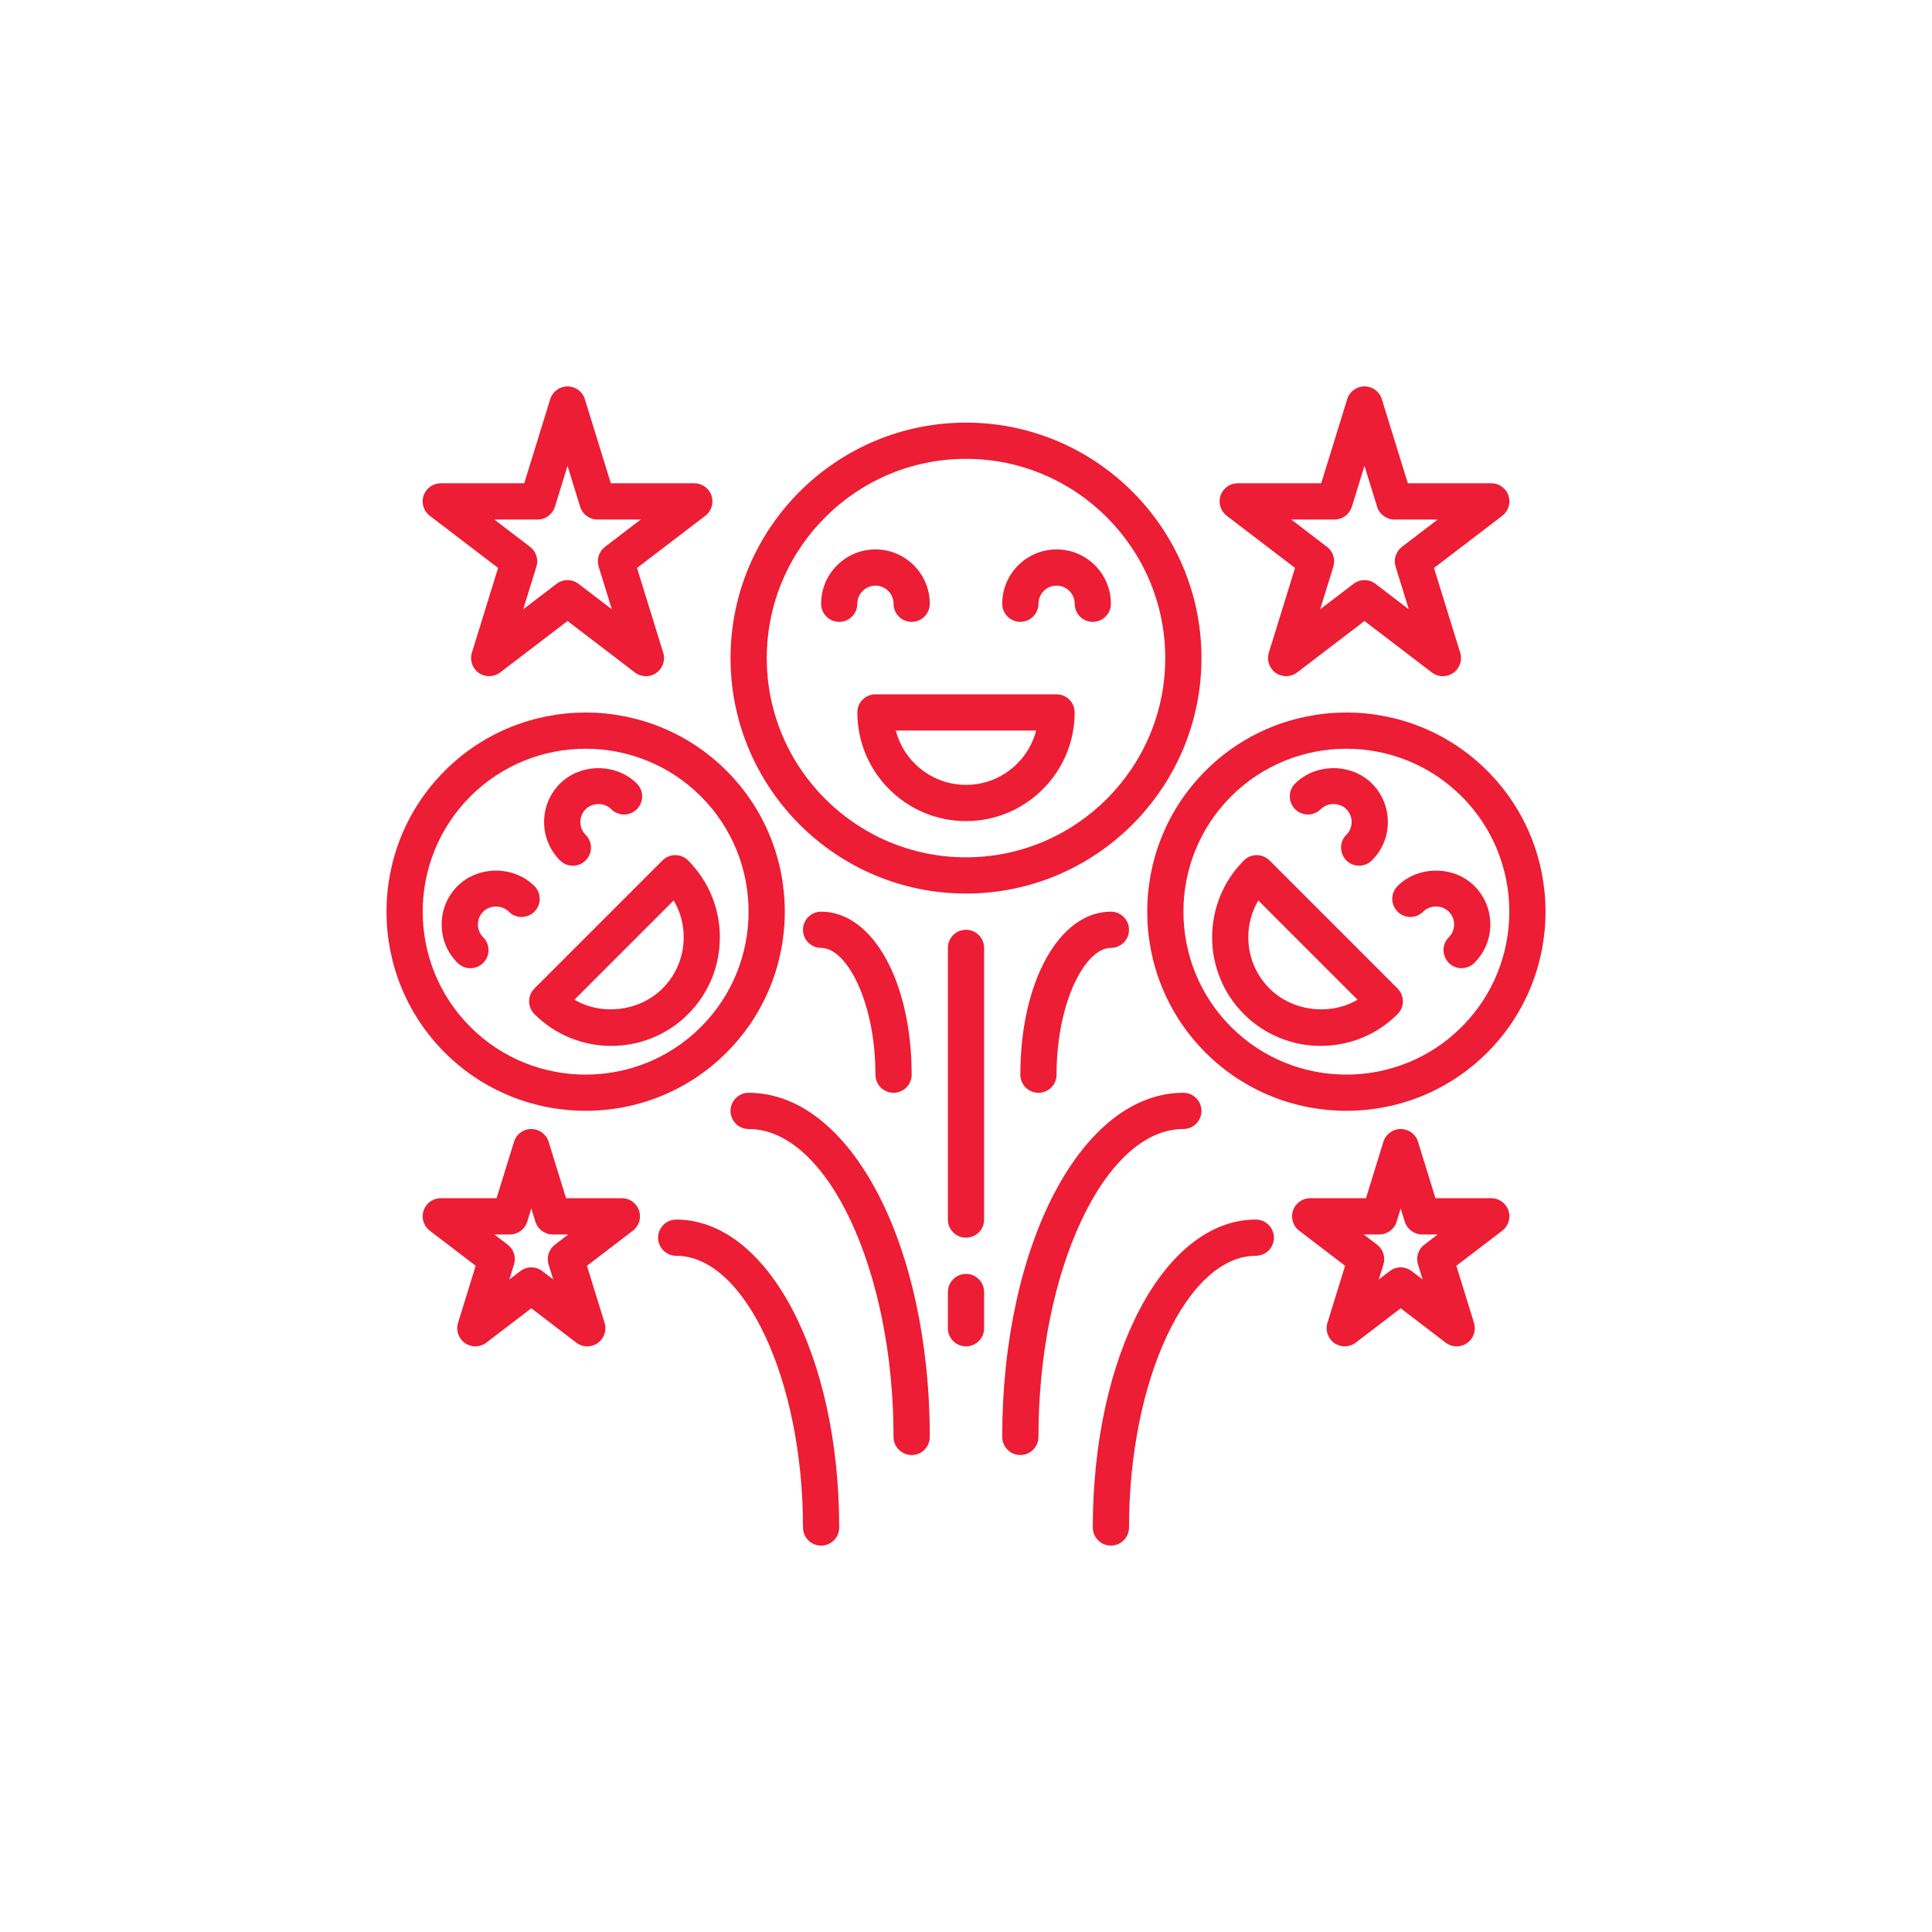 <svg xmlns="http://www.w3.org/2000/svg" xmlns:xlink="http://www.w3.org/1999/xlink" xmlns:svgjs="http://svgjs.dev/svgjs" id="Layer_2" viewBox="0 0 64 64" data-name="Layer 2" width="300" height="300"><g width="100%" height="100%" transform="matrix(0.6,0,0,0.6,12.8,12.8)"><g><path d="m24 64c-.552 0-1-.448-1-1 0-8.131-3.206-15-7-15-.552 0-1-.448-1-1s.448-1 1-1c5.047 0 9 7.467 9 17 0 .552-.448 1-1 1z" fill="#ec1d34" fill-opacity="1" data-original-color="#000000ff" stroke="none" stroke-opacity="1"></path><path d="m29 59c-.552 0-1-.448-1-1 0-9.215-3.664-17-8-17-.552 0-1-.448-1-1s.448-1 1-1c5.607 0 10 8.346 10 19 0 .552-.448 1-1 1z" fill="#ec1d34" fill-opacity="1" data-original-color="#000000ff" stroke="none" stroke-opacity="1"></path><path d="m28 39c-.552 0-1-.448-1-1 0-4.006-1.584-7-3-7-.552 0-1-.448-1-1s.448-1 1-1c2.851 0 5 3.869 5 9 0 .552-.448 1-1 1z" fill="#ec1d34" fill-opacity="1" data-original-color="#000000ff" stroke="none" stroke-opacity="1"></path><path d="m32 47c-.552 0-1-.448-1-1v-15c0-.552.448-1 1-1s1 .448 1 1v15c0 .552-.448 1-1 1z" fill="#ec1d34" fill-opacity="1" data-original-color="#000000ff" stroke="none" stroke-opacity="1"></path><path d="m32 53c-.552 0-1-.448-1-1v-2c0-.552.448-1 1-1s1 .448 1 1v2c0 .552-.448 1-1 1z" fill="#ec1d34" fill-opacity="1" data-original-color="#000000ff" stroke="none" stroke-opacity="1"></path><path d="m14.326 16c-.214 0-.428-.069-.607-.206l-3.719-2.841-3.719 2.841c-.345.264-.823.274-1.179.026-.356-.249-.512-.7-.383-1.116l1.447-4.681-3.772-2.881c-.341-.26-.478-.708-.34-1.115s.519-.68.947-.68h4.609l1.434-4.642c.129-.419.517-.705.956-.705s.826.286.956.705l1.435 4.643h4.61c.429 0 .81.273.947.68s0 .854-.34 1.115l-3.772 2.881 1.447 4.681c.128.416-.027.867-.383 1.116-.172.12-.373.18-.572.18zm-4.326-5.305c.214 0 .428.068.607.206l1.84 1.406-.729-2.358c-.124-.4.016-.835.349-1.09l1.977-1.51h-2.391c-.438 0-.826-.286-.956-.705l-.697-2.256-.697 2.256c-.129.419-.517.705-.956.705h-2.391l1.977 1.51c.333.254.472.689.349 1.09l-.729 2.358 1.84-1.406c.179-.137.393-.206.607-.206z" fill="#ec1d34" fill-opacity="1" data-original-color="#000000ff" stroke="none" stroke-opacity="1"></path><path d="m11.09 53c-.214 0-.428-.069-.607-.206l-2.483-1.897-2.483 1.897c-.345.264-.823.274-1.179.026-.356-.249-.512-.7-.383-1.116l.975-3.153-2.536-1.937c-.341-.26-.478-.709-.34-1.115s.519-.68.947-.68h3.082l.962-3.115c.129-.419.517-.705.956-.705s.826.286.956.705l.962 3.115h3.082c.429 0 .81.273.947.68s0 .855-.34 1.115l-2.536 1.937.975 3.153c.128.416-.027.867-.383 1.116-.172.12-.373.18-.572.18zm-3.09-4.361c.214 0 .428.068.607.206l.604.461-.257-.83c-.124-.4.016-.836.349-1.09l.741-.565h-.863c-.438 0-.826-.286-.956-.705l-.225-.728-.225.728c-.129.419-.517.705-.956.705h-.863l.741.565c.333.254.472.69.349 1.09l-.257.83.604-.461c.179-.137.393-.206.607-.206z" fill="#ec1d34" fill-opacity="1" data-original-color="#000000ff" stroke="none" stroke-opacity="1"></path><g><path d="m32 24c-3.309 0-6-2.691-6-6 0-.552.448-1 1-1h10c.552 0 1 .448 1 1 0 3.309-2.691 6-6 6zm-3.874-5c.445 1.723 2.013 3 3.874 3s3.428-1.277 3.874-3h-7.747z" fill="#ec1d34" fill-opacity="1" data-original-color="#000000ff" stroke="none" stroke-opacity="1"></path><path d="m29 13c-.552 0-1-.448-1-1s-.449-1-1-1-1 .449-1 1-.448 1-1 1-1-.448-1-1c0-1.654 1.346-3 3-3s3 1.346 3 3c0 .552-.448 1-1 1z" fill="#ec1d34" fill-opacity="1" data-original-color="#000000ff" stroke="none" stroke-opacity="1"></path><path d="m39 13c-.552 0-1-.448-1-1s-.449-1-1-1-1 .449-1 1-.448 1-1 1-1-.448-1-1c0-1.654 1.346-3 3-3s3 1.346 3 3c0 .552-.448 1-1 1z" fill="#ec1d34" fill-opacity="1" data-original-color="#000000ff" stroke="none" stroke-opacity="1"></path><path d="m32 28c-7.168 0-13-5.832-13-13s5.832-13 13-13 13 5.832 13 13-5.832 13-13 13zm0-24c-6.065 0-11 4.935-11 11s4.935 11 11 11 11-4.935 11-11-4.935-11-11-11z" fill="#ec1d34" fill-opacity="1" data-original-color="#000000ff" stroke="none" stroke-opacity="1"></path></g><g><path d="m12.414 36.411c-1.536 0-3.073-.584-4.242-1.754-.391-.391-.391-1.023 0-1.414l7.071-7.071c.391-.391 1.023-.391 1.414 0 2.339 2.339 2.339 6.146 0 8.485-1.169 1.17-2.706 1.754-4.243 1.754zm-2.032-2.55c1.504.89 3.591.65 4.861-.619.755-.755 1.171-1.76 1.171-2.829 0-.726-.192-1.423-.553-2.032l-5.479 5.479z" fill="#ec1d34" fill-opacity="1" data-original-color="#000000ff" stroke="none" stroke-opacity="1"></path><path d="m4.636 32.121c-.256 0-.512-.098-.707-.292-.567-.567-.879-1.32-.879-2.122s.312-1.555.879-2.122c1.133-1.133 3.109-1.133 4.243 0 .39.391.39 1.024 0 1.415-.391.39-1.024.39-1.415 0-.377-.378-1.036-.378-1.413 0-.189.189-.293.44-.293.707s.104.518.293.707c.391.391.391 1.024 0 1.415-.195.195-.452.293-.708.293z" fill="#ec1d34" fill-opacity="1" data-original-color="#000000ff" stroke="none" stroke-opacity="1"></path><path d="m10.293 26.464c-.256 0-.512-.098-.707-.292-.567-.567-.879-1.32-.879-2.122s.312-1.555.879-2.122c1.133-1.133 3.109-1.133 4.243 0 .39.391.39 1.024 0 1.415-.391.39-1.024.39-1.415 0-.377-.378-1.036-.378-1.413 0-.189.189-.293.44-.293.707s.104.518.293.707c.391.391.391 1.024 0 1.415-.195.195-.452.293-.708.293z" fill="#ec1d34" fill-opacity="1" data-original-color="#000000ff" stroke="none" stroke-opacity="1"></path><path d="m11 39.995c-2.817 0-5.634-1.072-7.778-3.216-4.289-4.289-4.289-11.268 0-15.557s11.268-4.289 15.557 0 4.289 11.268 0 15.557c-2.145 2.145-4.961 3.216-7.778 3.216zm0-19.99c-2.305 0-4.609.877-6.364 2.631-3.509 3.509-3.509 9.219 0 12.729 3.509 3.508 9.219 3.508 12.729 0 3.508-3.509 3.508-9.219 0-12.729-1.755-1.754-4.06-2.631-6.364-2.631z" fill="#ec1d34" fill-opacity="1" data-original-color="#000000ff" stroke="none" stroke-opacity="1"></path></g><path d="m40 64c-.552 0-1-.448-1-1 0-9.533 3.953-17 9-17 .552 0 1 .448 1 1s-.448 1-1 1c-3.794 0-7 6.869-7 15 0 .552-.448 1-1 1z" fill="#ec1d34" fill-opacity="1" data-original-color="#000000ff" stroke="none" stroke-opacity="1"></path><path d="m35 59c-.552 0-1-.448-1-1 0-10.654 4.393-19 10-19 .552 0 1 .448 1 1s-.448 1-1 1c-4.336 0-8 7.785-8 17 0 .552-.448 1-1 1z" fill="#ec1d34" fill-opacity="1" data-original-color="#000000ff" stroke="none" stroke-opacity="1"></path><path d="m36 39c-.552 0-1-.448-1-1 0-5.131 2.149-9 5-9 .552 0 1 .448 1 1s-.448 1-1 1c-1.416 0-3 2.994-3 7 0 .552-.448 1-1 1z" fill="#ec1d34" fill-opacity="1" data-original-color="#000000ff" stroke="none" stroke-opacity="1"></path><path d="m58.326 16c-.214 0-.428-.069-.607-.206l-3.719-2.841-3.719 2.841c-.345.264-.823.274-1.179.026-.356-.249-.512-.7-.383-1.116l1.447-4.681-3.772-2.881c-.341-.26-.478-.708-.34-1.115s.519-.68.947-.68h4.61l1.435-4.643c.129-.419.517-.705.956-.705s.826.286.956.705l1.435 4.643h4.61c.429 0 .81.273.947.68s0 .854-.34 1.115l-3.772 2.881 1.447 4.681c.128.416-.027.867-.383 1.116-.172.12-.373.18-.572.18zm-4.326-5.305c.214 0 .428.068.607.206l1.84 1.406-.729-2.358c-.124-.4.016-.835.349-1.09l1.977-1.51h-2.391c-.438 0-.826-.286-.956-.705l-.697-2.256-.697 2.256c-.129.419-.517.705-.956.705h-2.391l1.977 1.51c.333.254.472.689.349 1.09l-.729 2.358 1.84-1.406c.179-.137.393-.206.607-.206z" fill="#ec1d34" fill-opacity="1" data-original-color="#000000ff" stroke="none" stroke-opacity="1"></path><path d="m59.09 53c-.214 0-.428-.069-.607-.206l-2.483-1.897-2.483 1.897c-.346.264-.822.274-1.179.026-.356-.249-.512-.7-.383-1.116l.975-3.153-2.536-1.937c-.341-.26-.478-.709-.34-1.115s.519-.68.947-.68h3.082l.962-3.115c.129-.419.517-.705.956-.705s.826.286.956.705l.962 3.115h3.082c.429 0 .81.273.947.68s0 .855-.34 1.115l-2.536 1.937.975 3.153c.128.416-.027.867-.383 1.116-.172.12-.373.18-.572.18zm-3.09-4.361c.214 0 .428.068.607.206l.604.461-.257-.83c-.124-.4.016-.836.349-1.09l.741-.565h-.863c-.438 0-.826-.286-.956-.705l-.225-.728-.225.728c-.129.419-.517.705-.956.705h-.863l.741.565c.333.254.472.69.349 1.09l-.257.83.604-.461c.179-.137.393-.206.607-.206z" fill="#ec1d34" fill-opacity="1" data-original-color="#000000ff" stroke="none" stroke-opacity="1"></path><g><path d="m51.586 36.411c-1.537 0-3.073-.584-4.243-1.754-2.339-2.339-2.339-6.146 0-8.485.391-.391 1.023-.391 1.414 0l7.071 7.071c.391.391.391 1.023 0 1.414-1.169 1.17-2.706 1.754-4.242 1.754zm-3.447-8.029c-.36.609-.553 1.306-.553 2.032 0 1.068.416 2.073 1.171 2.829 1.269 1.269 3.355 1.508 4.861.619l-5.479-5.479z" fill="#ec1d34" fill-opacity="1" data-original-color="#000000ff" stroke="none" stroke-opacity="1"></path><path d="m59.364 32.121c-.256 0-.512-.098-.708-.293-.39-.391-.39-1.024 0-1.415.189-.188.293-.439.293-.707s-.104-.518-.293-.707c-.378-.379-1.037-.378-1.414 0-.391.391-1.024.39-1.415 0-.391-.391-.391-1.024 0-1.415 1.134-1.134 3.109-1.134 4.243 0 .566.566.878 1.32.878 2.121s-.312 1.555-.879 2.122c-.195.195-.451.292-.707.292z" fill="#ec1d34" fill-opacity="1" data-original-color="#000000ff" stroke="none" stroke-opacity="1"></path><path d="m53.707 26.464c-.256 0-.512-.098-.708-.293-.39-.391-.39-1.024 0-1.415.189-.188.293-.439.293-.707s-.104-.518-.293-.707c-.378-.379-1.037-.378-1.414 0-.391.391-1.024.39-1.415 0-.391-.391-.391-1.024 0-1.415 1.134-1.134 3.109-1.134 4.243 0 .566.566.878 1.32.878 2.121s-.312 1.555-.879 2.122c-.195.195-.451.292-.707.292z" fill="#ec1d34" fill-opacity="1" data-original-color="#000000ff" stroke="none" stroke-opacity="1"></path><path d="m53 39.995c-2.817 0-5.634-1.072-7.778-3.216-4.289-4.289-4.289-11.268 0-15.557s11.268-4.289 15.557 0 4.289 11.268 0 15.557c-2.145 2.145-4.961 3.216-7.778 3.216zm-6.364-17.359c-3.509 3.509-3.509 9.219 0 12.729 3.508 3.508 9.218 3.508 12.729 0 3.509-3.509 3.509-9.219 0-12.729-3.509-3.508-9.219-3.508-12.729 0z" fill="#ec1d34" fill-opacity="1" data-original-color="#000000ff" stroke="none" stroke-opacity="1"></path></g></g></g></svg>